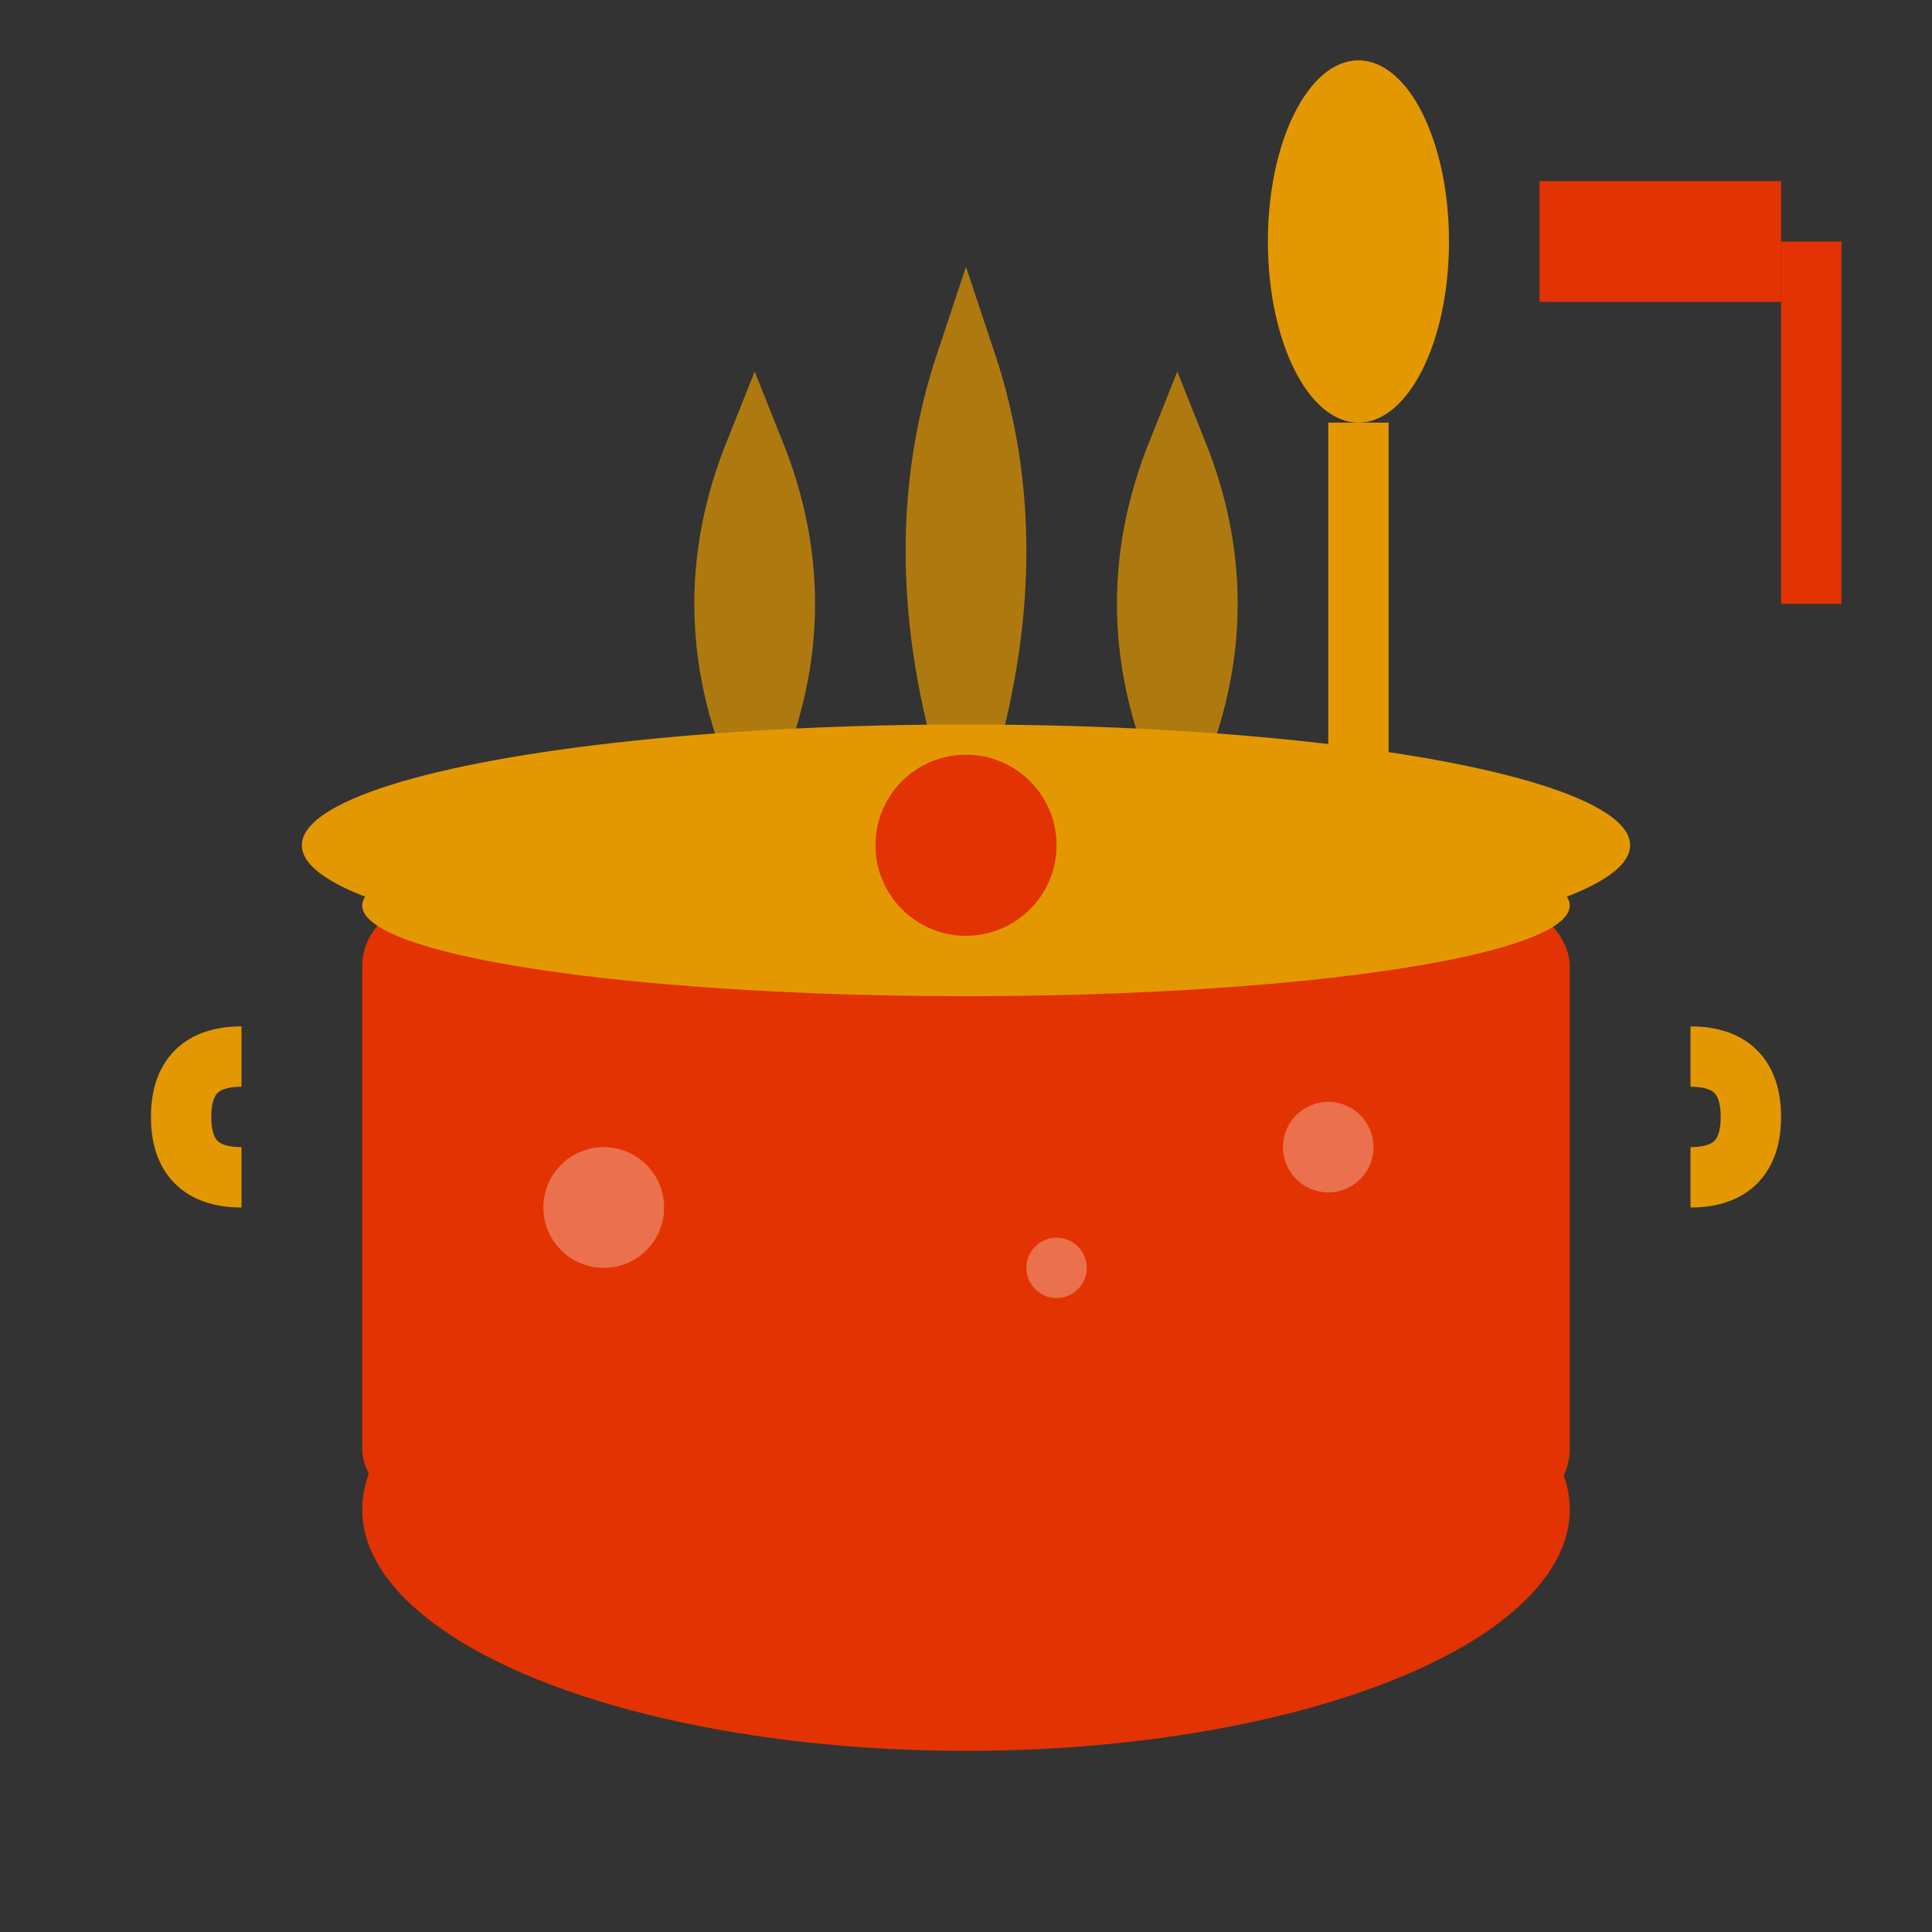 <svg width="64" height="64" viewBox="0 0 64 64" fill="none" xmlns="http://www.w3.org/2000/svg">
    <rect x="0" y="0" width="64" height="64" fill="#333333" stroke="none"/>
    <!-- Cooking pot -->
    <ellipse cx="32" cy="50" rx="20" ry="8" fill="#e33302"/>
    <rect x="12" y="30" width="40" height="20" rx="2" fill="#e33302"/>
    <ellipse cx="32" cy="30" rx="20" ry="3" fill="#e39802"/>
    
    <!-- Pot handles -->
    <path d="M8 35 Q6 35 6 37 Q6 39 8 39" stroke="#e39802" stroke-width="2" fill="none"/>
    <path d="M56 35 Q58 35 58 37 Q58 39 56 39" stroke="#e39802" stroke-width="2" fill="none"/>
    
    <!-- Steam -->
    <g opacity="0.7">
        <path d="M25 25 Q27 20 25 15 Q23 20 25 25" stroke="#e39802" stroke-width="2" fill="none"/>
        <path d="M32 25 Q34 18 32 12 Q30 18 32 25" stroke="#e39802" stroke-width="2" fill="none"/>
        <path d="M39 25 Q41 20 39 15 Q37 20 39 25" stroke="#e39802" stroke-width="2" fill="none"/>
    </g>
    
    <!-- Lid -->
    <ellipse cx="32" cy="28" rx="22" ry="4" fill="#e39802"/>
    <circle cx="32" cy="28" r="3" fill="#e33302"/>
    
    <!-- Cooking utensils crossed -->
    <g transform="translate(45,8)">
        <!-- Wooden spoon -->
        <ellipse cx="0" cy="0" rx="3" ry="6" fill="#e39802"/>
        <rect x="-1" y="6" width="2" height="12" fill="#e39802"/>
        
        <!-- Spatula -->
        <rect x="6" y="-2" width="8" height="4" fill="#e33302"/>
        <rect x="14" y="0" width="2" height="12" fill="#e33302"/>
    </g>
    
    <!-- Decorative elements -->
    <circle cx="20" cy="40" r="2" fill="#ffffff" opacity="0.3"/>
    <circle cx="44" cy="38" r="1.5" fill="#ffffff" opacity="0.3"/>
    <circle cx="35" cy="42" r="1" fill="#ffffff" opacity="0.3"/>
</svg>
